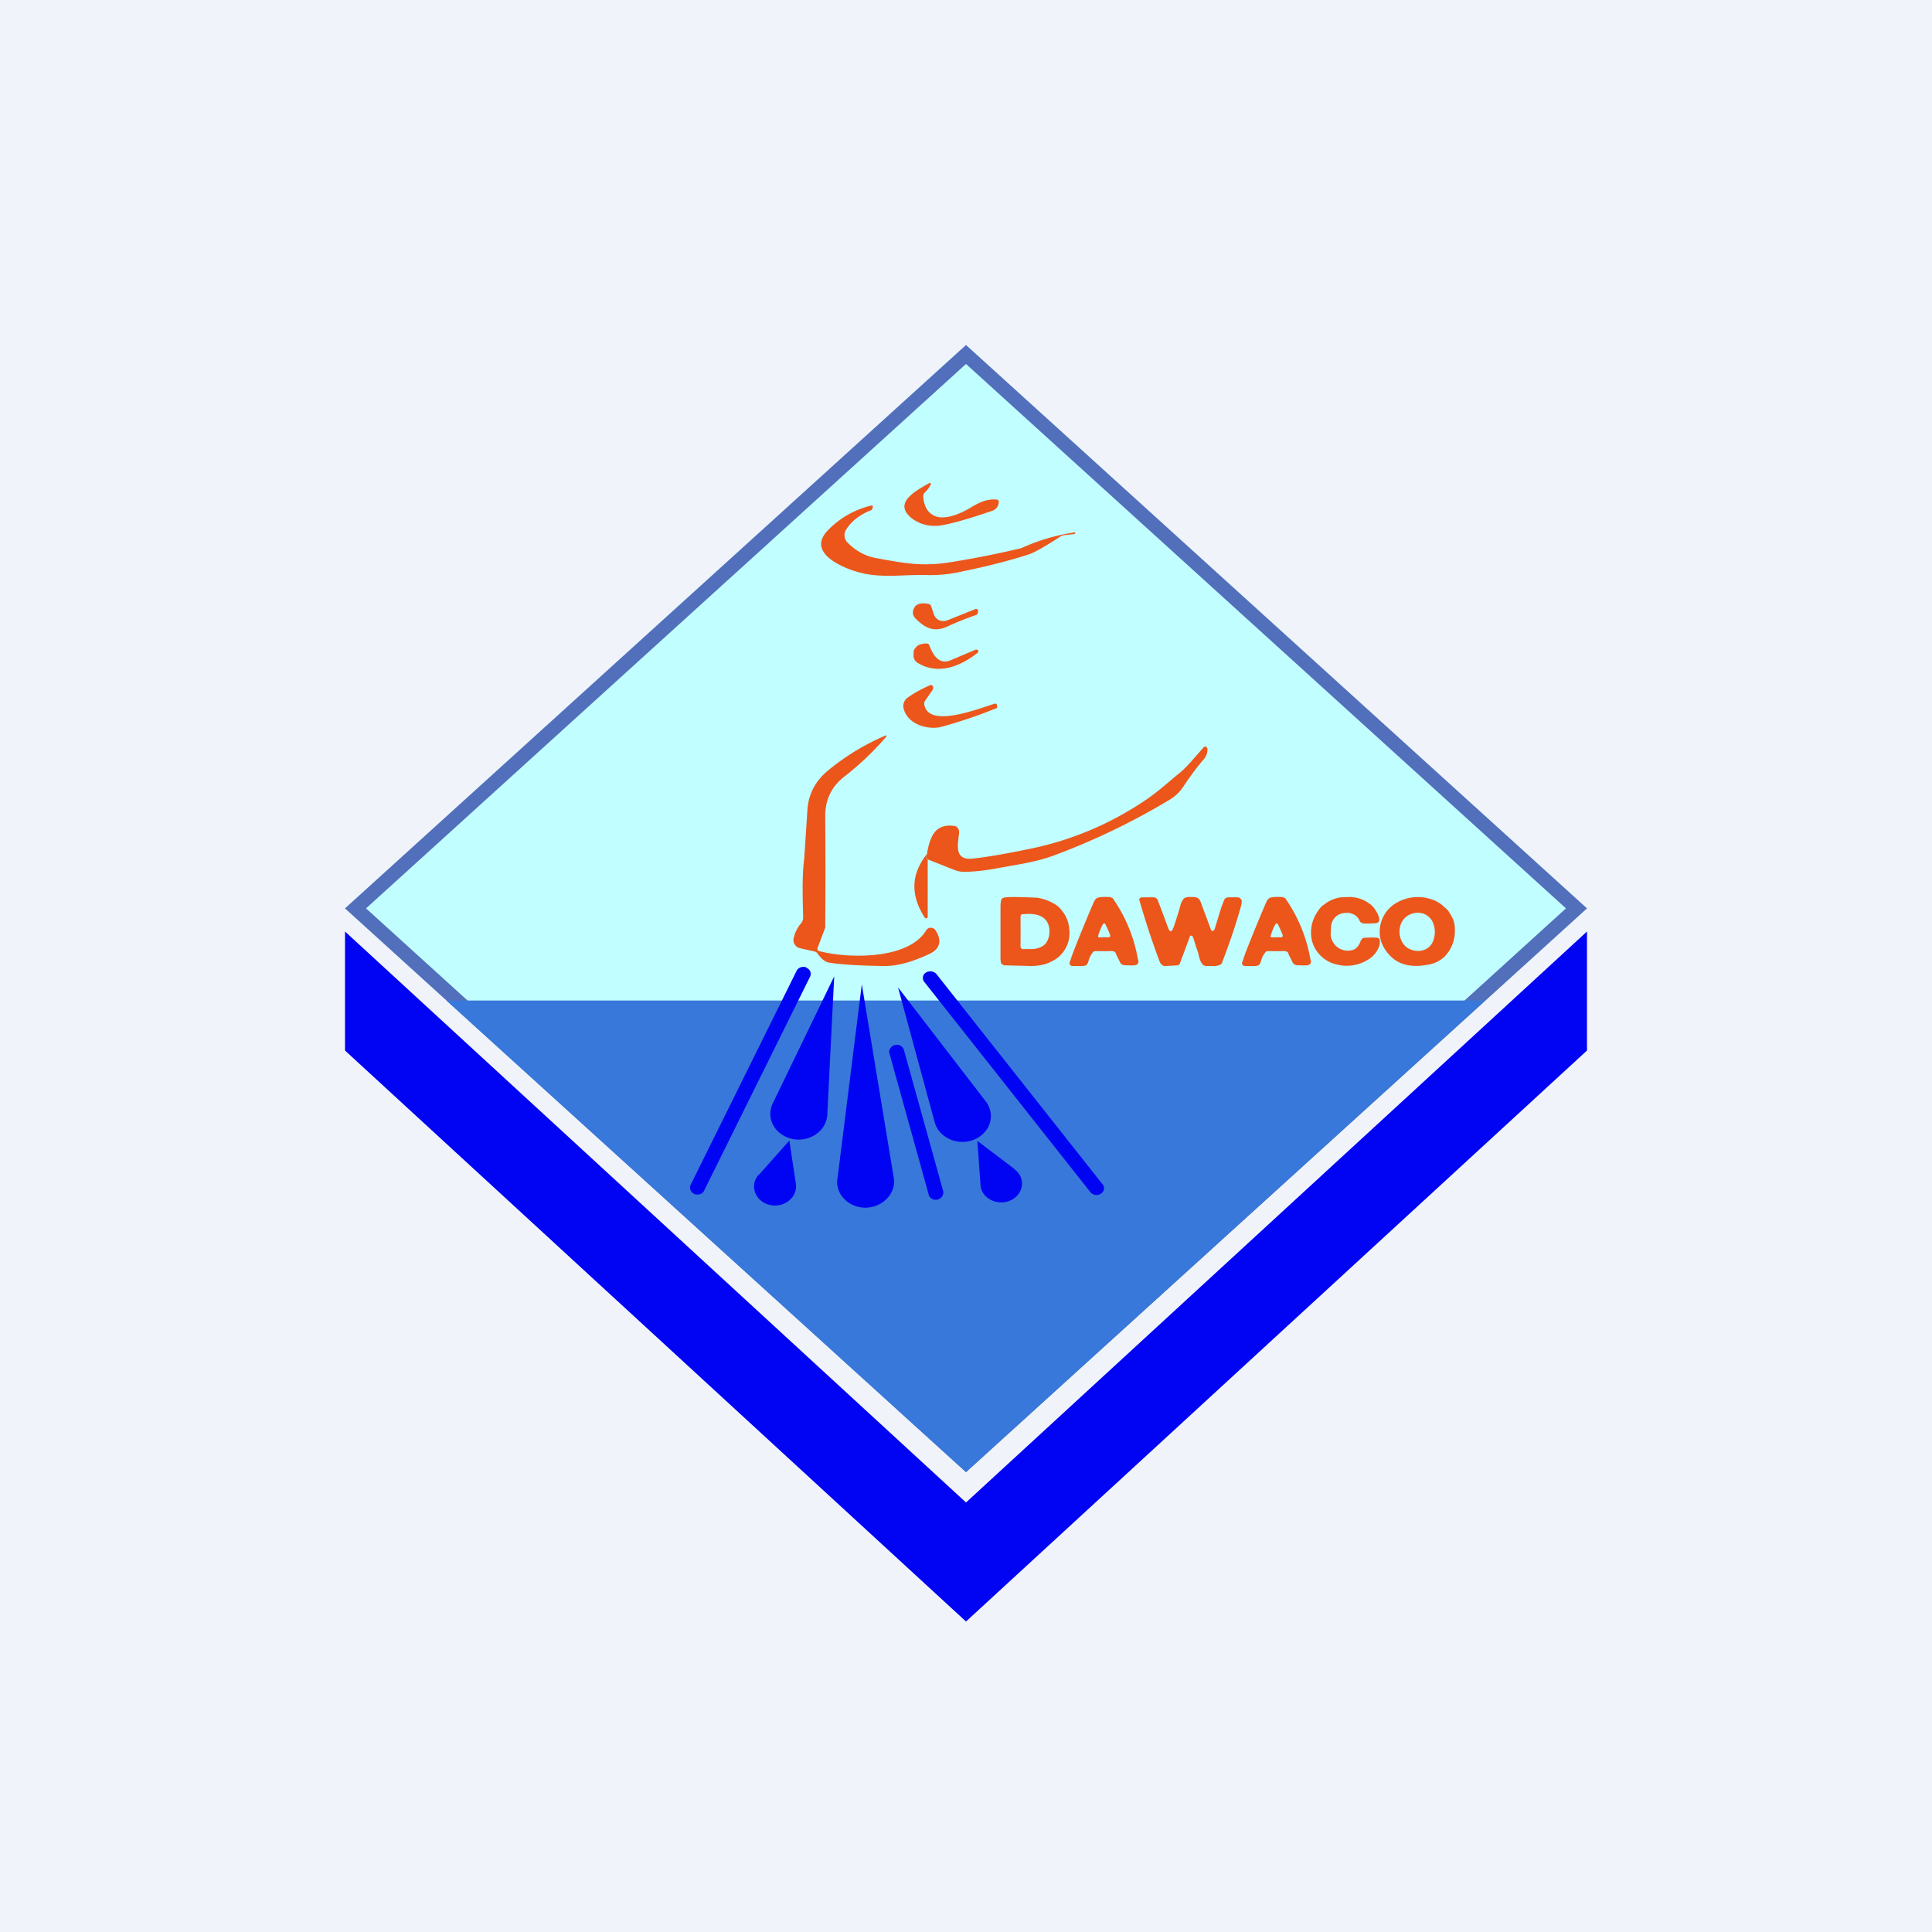 <!-- by TradingView --><svg width="56" height="56" viewBox="0 0 56 56" xmlns="http://www.w3.org/2000/svg"><path fill="#F0F3FA" d="M0 0h56v56H0z"/><path d="m28 10 18 16.33-18 16.34-18-16.34L28 10Z" fill="#C1FEFF"/><path d="M46 26.33 28 42.67 10 26.33 28 10l18 16.33Zm-35.39 0 17.4 15.79 17.38-15.79L28 10.55 10.61 26.33Z" fill="#526FBC"/><path d="M28 42.67 12.94 29h30.11L28 42.67Z" fill="#3878DA"/><path d="M46 30.45 28 47 10 30.45V27l18 16.55L46 27v3.45Z" fill="#0104F3"/><path d="M26.98 14.04a.75.75 0 0 1-.17.23.16.16 0 0 0-.05.12c.02.25.1.43.27.53.3.2.83-.03 1.16-.24.24-.14.44-.22.7-.2a.07.07 0 0 1 .05.03.08.08 0 0 1 .01.06c-.02.12-.08.2-.2.24-.76.26-1.28.4-1.56.43-.3.02-.57-.06-.79-.24-.51-.44.16-.78.54-1a.03.03 0 0 1 .03 0l.01.02v.02Z" fill="#EC561B"/><path d="m31.14 15.48-.28.03a.28.28 0 0 0-.12.04c-.46.3-.77.47-.92.52-.56.18-1.22.35-1.96.5-.35.08-.65.1-.92.1-.67-.03-1.35.1-2-.07-.45-.11-1.56-.55-.97-1.2a2.57 2.57 0 0 1 1.3-.75l.02.01.01.02v.02l-.03.08c-.34.13-.59.32-.75.58a.3.3 0 0 0 .05.37c.24.24.5.38.79.44.87.16 1.38.26 2.23.12a28.35 28.35 0 0 0 2.01-.4 5.71 5.71 0 0 1 1.56-.46.04.04 0 0 1 0 .04l-.02.01ZM28.35 17.73l-.01.04a.1.1 0 0 1-.03.05 8.93 8.93 0 0 0-.85.34c-.39.18-.65.04-.92-.23a.25.25 0 0 1-.08-.17c0-.07.03-.13.07-.19.07-.07.19-.1.36-.07a.11.11 0 0 1 .1.07l.08.24a.3.3 0 0 0 .16.17c.07.03.15.03.23 0l.8-.32a.06.06 0 0 1 .09.03v.04ZM28.28 18.83h.04l.03.02a.06.06 0 0 1-.01.07c-.51.4-1.14.65-1.73.3a.26.26 0 0 1-.09-.08.3.3 0 0 1-.04-.11v-.13c0-.04.02-.08.05-.11.05-.09.15-.13.32-.14l.05.01a.1.1 0 0 1 .04.05c.1.27.28.58.63.42l.71-.3ZM26.96 19.86a.06.06 0 0 1 .07.02l.02.02c0 .04 0 .08-.04.13l-.18.26a.16.16 0 0 0-.04.13c.12.68 1.47.16 2.03-.02a.06.06 0 0 1 .05 0 .06.06 0 0 1 .03.05v.01a.1.1 0 0 1 0 .06 14 14 0 0 1-1.66.56c-.4.07-.94-.1-1.05-.55a.3.3 0 0 1 .12-.31c.18-.13.4-.25.65-.36ZM25.7 21.34c-.34.4-.74.79-1.2 1.15-.4.3-.59.7-.58 1.2a217.17 217.17 0 0 1 0 3.2l-.22.58a.08.08 0 0 0 .02.09l.03.01c.85.22 2.59.25 3.1-.61a.15.15 0 0 1 .12-.07l.07.01.06.04c.18.26.2.53-.14.7-.5.24-.96.37-1.36.36-.76-.01-1.29-.05-1.58-.1-.1-.02-.21-.1-.32-.26a.14.14 0 0 0-.09-.06l-.44-.1a.22.22 0 0 1-.13-.1.23.23 0 0 1-.04-.16c.03-.16.1-.32.23-.47.03-.04.05-.1.05-.16-.01-.4-.04-1.2.03-1.69l.09-1.37c.02-.5.23-.9.63-1.22a6.82 6.82 0 0 1 1.66-1v.03ZM26.9 24.91c-.06-.03-.07-.08-.03-.16.05-.33.14-.56.28-.69.13-.11.3-.15.51-.12.04 0 .08.03.1.06.03.04.04.08.04.12-.02.31-.17.8.35.77.25-.02.8-.1 1.62-.27a9.25 9.25 0 0 0 3.42-1.42c.38-.25.73-.58 1.02-.81.14-.12.26-.25.38-.39l.3-.34.03-.02h.03c.02 0 .03.02.03.03l.02.03c0 .1-.02.2-.1.3-.22.25-.42.53-.62.83-.09.13-.22.26-.41.37a20 20 0 0 1-3.2 1.55c-.6.24-1.14.3-1.89.44-.3.05-.58.08-.86.08a.77.77 0 0 1-.27-.06l-.76-.3Z" fill="#EC561B"/><path d="M26.87 24.75c-.04.08-.03.13.02.16v1.68a.05.05 0 0 1-.07.02.05.05 0 0 1-.02-.02c-.41-.64-.4-1.25.07-1.84Z" fill="#EC561B"/><path d="m22.4 31.98 1.78-3.68-.2 4c-.02.52-.6.87-1.13.68-.44-.16-.64-.61-.45-1ZM28.57 31.92l-2.54-3.3 1.06 3.9c.13.5.77.74 1.25.46.4-.23.5-.71.23-1.06ZM22 34.05l.88-.99.19 1.26c.05.4-.36.71-.78.6-.41-.11-.57-.57-.3-.87ZM24.28 34.12l.7-5.59.92 5.57c.11.5-.36.96-.92.9-.47-.06-.79-.46-.7-.88ZM29.4 33.88l-1.07-.81.09 1.27c.02.4.5.63.88.45s.44-.66.1-.9ZM27.34 34.53c.02.1-.05.21-.16.24-.12.03-.24-.04-.26-.14l-1.14-4.1c-.03-.1.05-.21.16-.24.12-.03.23.04.26.14l1.14 4.1Zm4.62-.2c.07.09.05.2-.05.27a.23.23 0 0 1-.3-.04l-4.82-6.1a.18.18 0 0 1 .05-.27c.1-.06.23-.04.3.04l4.82 6.1Zm-8.59-6.28c.11.04.16.16.11.26l-3.07 6.2c-.04.1-.17.14-.28.1-.11-.05-.16-.17-.11-.27l3.07-6.2c.05-.1.18-.14.28-.1Z" fill="#0104F3"/><path d="m41.88 26.3.1.1.09.15a.7.7 0 0 1 .08.2c.02.07.02.15.02.25a1.05 1.05 0 0 1-.3.73.89.89 0 0 1-.47.23c-.4.08-.73.03-.97-.14a1.12 1.12 0 0 1-.4-.54.97.97 0 0 1 .34-1.04 1.23 1.23 0 0 1 1.03-.2c.2.05.36.14.48.27Zm-.72.16a.5.5 0 0 0-.22.02.5.5 0 0 0-.34.32.62.62 0 0 0 .07.55c.06.08.13.14.22.17.09.04.18.05.28.04a.5.5 0 0 0 .24-.1.5.5 0 0 0 .16-.28.7.7 0 0 0-.05-.47.47.47 0 0 0-.36-.25Z" fill="#EC561B"/><path d="m38.58 26.87-.01.2c0 .06.01.13.04.18a.49.49 0 0 0 .53.3c.1-.01.16-.05.2-.1a.45.45 0 0 0 .1-.18l.05-.07a.2.2 0 0 1 .1-.02 2.36 2.36 0 0 1 .32 0c.01 0 .03 0 .05.02.02 0 .03.02.03.05.02.07 0 .17-.07.3a.76.76 0 0 1-.24.25 1.17 1.17 0 0 1-.92.16.96.96 0 0 1-.72-.65 1.05 1.05 0 0 1 .14-.87.98.98 0 0 1 .13-.17l.15-.11a1.03 1.03 0 0 1 .4-.15l.26-.01a.98.98 0 0 1 .57.19c.09.06.16.15.21.24.06.1.08.18.08.23 0 .07-.05.1-.13.1a5.24 5.24 0 0 1-.19.01h-.09c-.08 0-.14-.03-.16-.08a.4.4 0 0 0-.09-.13.32.32 0 0 0-.12-.07.8.8 0 0 0-.1-.03.4.4 0 0 0-.07 0 .46.46 0 0 0-.3.1.44.44 0 0 0-.15.31ZM37.98 27.79l.02.08-.01.05a.12.12 0 0 1-.04.04.19.19 0 0 1-.06.02 1.48 1.48 0 0 1-.19 0c-.08 0-.13 0-.17-.02a.2.2 0 0 1-.08-.1l-.1-.2c-.01-.05-.03-.07-.06-.08a.41.41 0 0 0-.16-.01H36.83a1.22 1.22 0 0 0-.1 0 .09.09 0 0 0-.05.03.68.68 0 0 0-.13.26c-.02.06-.04.1-.07.12a.43.43 0 0 1-.19.02h-.21a.1.1 0 0 1-.07-.04.1.1 0 0 1 0-.08l.09-.26a45.55 45.55 0 0 1 .59-1.44c.04-.1.09-.15.13-.16a.9.9 0 0 1 .27-.02h.07c.01 0 .03 0 .05.02.03 0 .05.02.06.04a4.38 4.38 0 0 1 .71 1.73Zm-1.07-.62a1.94 1.94 0 0 1 .22 0l.03-.01.02-.02v-.03a.17.17 0 0 0-.02-.05l-.01-.03a3.73 3.73 0 0 0-.12-.26.04.04 0 0 0-.03 0c-.01 0-.02 0-.03.02-.05.08-.1.2-.14.34v.03l.04.01h.04ZM33.1 26.01h.3c.05 0 .09 0 .1.02.03.01.05.03.06.07l.15.39.15.41c.06.14.11.12.17-.06a9.88 9.88 0 0 0 .2-.65c.03-.07.06-.12.09-.15.03-.02.08-.04.14-.04a3.06 3.06 0 0 0 .16 0c.05.01.09.02.11.04a.2.2 0 0 1 .07.1 216.63 216.63 0 0 0 .31.83c.02.01.04.02.05.01.02 0 .04-.03.05-.06l.2-.65.08-.2a.14.14 0 0 1 .12-.06h.25a.16.16 0 0 1 .06.01l.03.02.02.02.02.03a.1.1 0 0 1 0 .04.1.1 0 0 1 0 .04.6.6 0 0 1-.02.1 17.7 17.7 0 0 1-.56 1.66c-.03.04-.09.06-.19.07h-.26a.15.15 0 0 1-.12-.07.42.42 0 0 1-.05-.09 1.4 1.4 0 0 1-.06-.22 6.54 6.54 0 0 1-.12-.37.6.6 0 0 0-.04-.1c-.01-.02-.02-.03-.04-.03s-.03 0-.04.02l-.05.14a89.07 89.07 0 0 1-.25.67.3.3 0 0 1-.05.03 54.79 54.79 0 0 0-.33.02c-.06 0-.1 0-.12-.03a.21.21 0 0 1-.07-.08 22.96 22.96 0 0 1-.6-1.82c0-.03.04-.05.08-.06ZM32.98 27.79l.02.08-.01.05a.12.12 0 0 1-.04.04.19.19 0 0 1-.06.02 1.48 1.48 0 0 1-.19 0c-.08 0-.13 0-.17-.02a.2.2 0 0 1-.08-.1l-.1-.2c-.01-.05-.03-.07-.06-.08a.41.41 0 0 0-.16-.01H31.83a1.22 1.22 0 0 0-.1 0 .09.09 0 0 0-.05.03.68.68 0 0 0-.13.26c-.02.06-.04.1-.07.12a.43.43 0 0 1-.19.02h-.21a.1.1 0 0 1-.07-.04.1.1 0 0 1 0-.08l.09-.26a45.55 45.55 0 0 1 .59-1.44c.04-.1.09-.15.13-.16a.9.9 0 0 1 .27-.02h.07c.01 0 .03 0 .05.02.03 0 .05.02.06.04a4.38 4.38 0 0 1 .71 1.73Zm-1.07-.62a1.94 1.94 0 0 1 .22 0l.03-.01.02-.02v-.03a.17.17 0 0 0-.02-.05l-.01-.03a3.73 3.73 0 0 0-.12-.26.04.04 0 0 0-.03 0c-.01 0-.02 0-.03.02-.05.08-.1.2-.14.34v.03l.04.01h.04ZM29 27.8v-1.5c0-.15.02-.24.05-.26.04-.03.15-.04.35-.04a27.38 27.38 0 0 1 .66.02 1.46 1.46 0 0 1 .52.19c.07.04.15.11.21.2.07.08.12.18.16.29.03.11.05.22.05.34a.91.91 0 0 1-.33.71c-.1.08-.22.14-.36.19-.13.04-.27.06-.43.06a214.1 214.1 0 0 1-.78-.02 2.44 2.44 0 0 1-.08-.05.82.82 0 0 1-.02-.12Zm.89-.29c.16 0 .3-.05.4-.14.09-.1.13-.23.13-.4-.02-.32-.22-.48-.61-.48l-.2.01c-.02.02-.03.05-.03.1a40.36 40.36 0 0 1 0 .85c.02.04.04.06.07.06h.24Z" fill="#EC561B"/></svg>